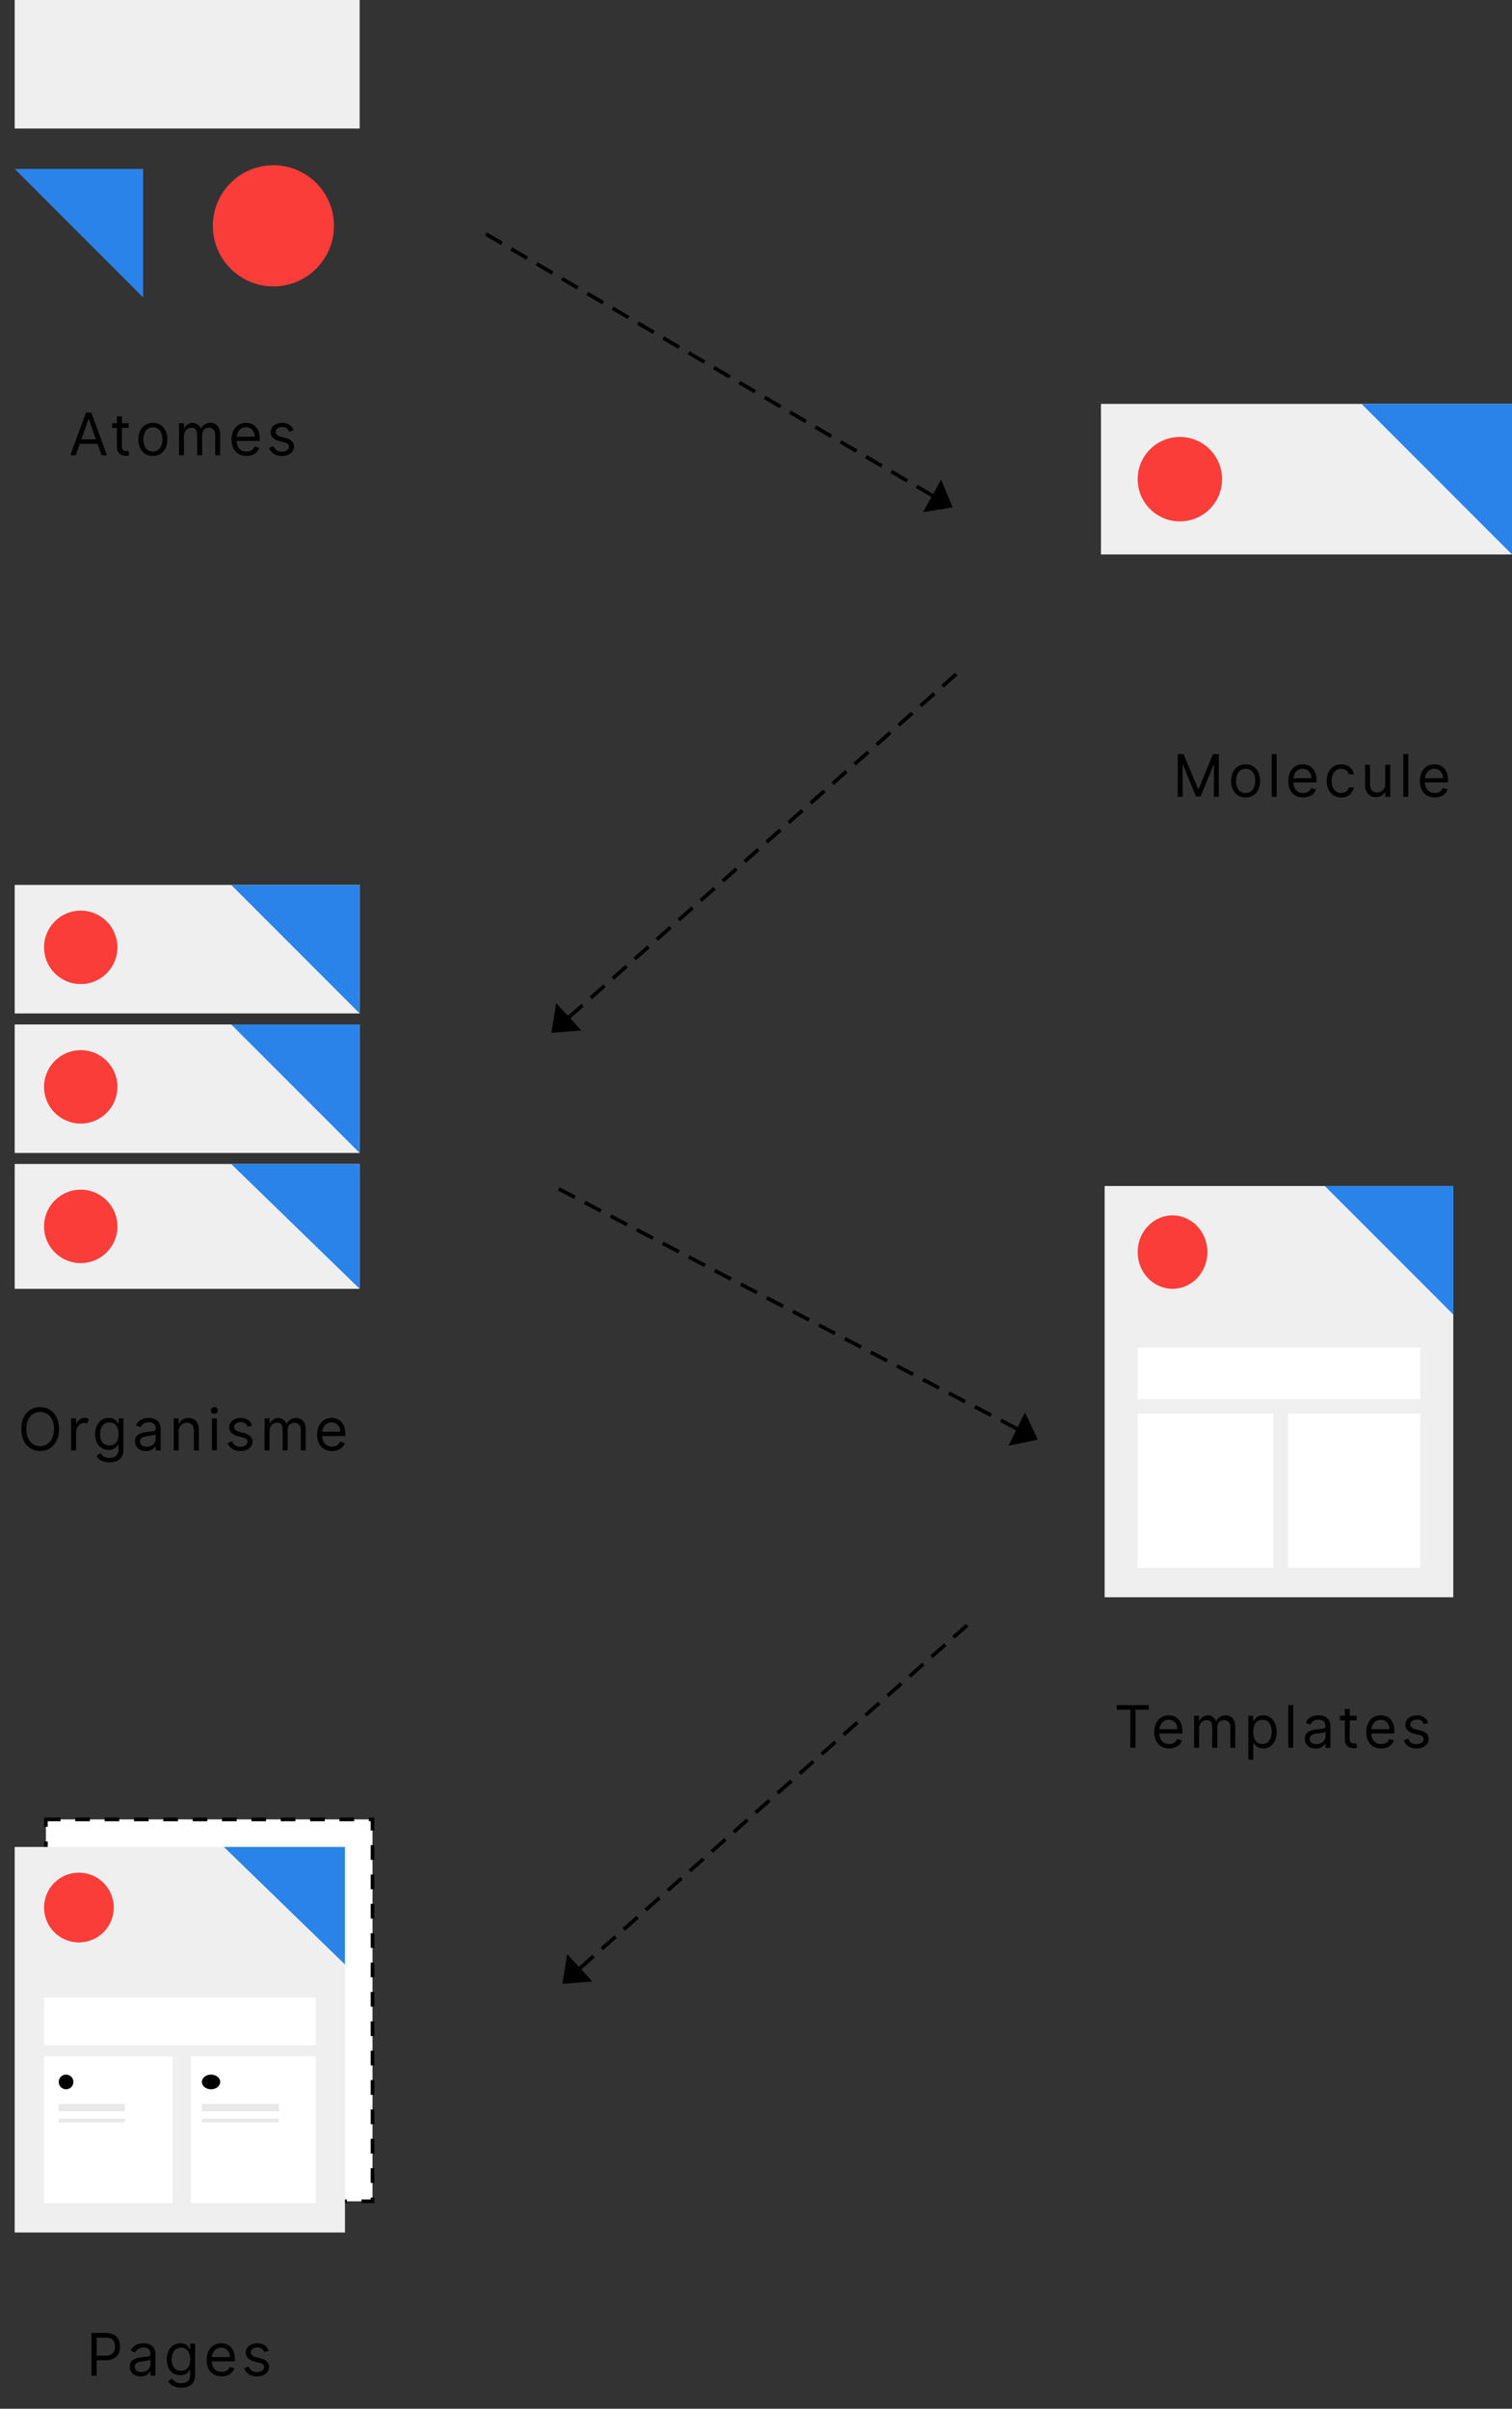 <svg width="412" height="656" viewBox="0 0 412 656" fill="none" xmlns="http://www.w3.org/2000/svg">
<rect x="0" y="0" width="412" height="656" fill="#333333" stroke="none"/>
<path d="M28.836 642.795C31.541 642.795 32.723 641.136 32.723 639.045C32.723 636.955 31.541 635.364 28.814 635.364H24.927V647H26.336V642.795H28.836ZM26.336 636.614H28.814C30.7 636.614 31.336 637.614 31.336 639.045C31.336 640.477 30.7 641.545 28.836 641.545H26.336V636.614ZM40.999 647H42.34V641.25C42.34 638.477 40.226 638.159 39.112 638.159C37.794 638.159 36.294 638.614 35.612 640.205L36.885 640.659C37.181 640.023 37.885 639.341 39.181 639.341C40.226 639.341 40.999 639.795 40.999 641.25V641.273C40.999 641.841 39.953 641.795 38.749 641.955C37.112 642.159 35.362 642.545 35.362 644.523C35.362 646.227 36.681 647.205 38.34 647.205C39.862 647.205 40.658 646.386 40.931 645.818H40.999V647ZM40.999 643.841C40.999 644.932 40.135 646 38.544 646C37.476 646 36.703 645.523 36.703 644.591C36.703 643.568 37.635 643.25 38.681 643.114C39.249 643.045 40.772 642.886 40.999 642.614V643.841ZM51.86 638.273V639.659H51.724C51.428 639.205 50.883 638.159 49.178 638.159C46.974 638.159 45.451 639.909 45.451 642.591C45.451 645.318 47.042 646.864 49.156 646.864C50.86 646.864 51.406 645.864 51.701 645.386H51.815V646.932C51.838 648.386 50.678 649.068 49.338 649.068C47.838 649.068 47.224 648.205 46.883 647.773L45.815 648.523C46.36 649.455 47.474 650.273 49.338 650.273C51.36 650.273 53.156 649.318 53.156 647.068V638.273H51.86ZM46.792 642.568C46.792 640.795 47.633 639.364 49.338 639.364C50.974 639.364 51.838 640.682 51.838 642.568C51.838 644.5 50.951 645.659 49.338 645.659C47.656 645.659 46.792 644.386 46.792 642.568ZM60.389 647.182C62.162 647.182 63.458 646.295 63.867 644.977L62.571 644.614C62.23 645.523 61.458 645.977 60.389 645.977C58.81 645.977 57.816 644.977 57.679 643.091H64.003V642.523C64.003 639.273 62.071 638.159 60.253 638.159C57.889 638.159 56.321 640.023 56.321 642.705C56.321 645.386 57.867 647.182 60.389 647.182ZM60.253 639.364C61.708 639.364 62.639 640.455 62.639 641.932H57.708C57.923 640.295 58.912 639.364 60.253 639.364ZM73.217 640.227C72.762 638.955 71.785 638.159 70.171 638.159C68.331 638.159 66.967 639.205 66.967 640.682C66.967 641.75 67.671 642.705 69.262 643.114L70.717 643.477C71.581 643.682 71.967 644.068 71.967 644.636C71.967 645.364 71.24 646.023 69.99 646.023C68.694 646.023 68.081 645.318 67.762 644.523L66.535 644.977C66.967 646.068 67.921 647.182 70.012 647.182C72.171 647.182 73.331 645.932 73.331 644.591C73.331 643.591 72.671 642.682 71.081 642.295L69.785 641.977C68.785 641.727 68.308 641.205 68.308 640.614C68.308 639.864 69.103 639.295 70.171 639.295C71.512 639.295 71.853 640.182 72.012 640.568L73.217 640.227Z" fill="black"/>
<rect x="12.5" y="495.5" width="89" height="104" fill="white" stroke="black" stroke-dasharray="4 4"/>
<rect x="20" y="553" width="35" height="39" fill="white"/>
<rect x="20" y="536" width="74" height="13" fill="white"/>
<rect x="59" y="553" width="35" height="39" fill="white"/>
<rect x="4" y="503" width="90" height="105" fill="#EFEFEF"/>
<path d="M94 535V503H61L94 535Z" fill="#2A83E8"/>
<circle cx="21.5" cy="519.5" r="9.5" fill="#FB3D39"/>
<rect x="12" y="560" width="35" height="40" fill="white"/>
<rect x="12" y="544" width="74" height="13" fill="white"/>
<rect x="52" y="560" width="34" height="40" fill="white"/>
<rect x="55" y="573" width="21" height="2" fill="#E8E8E8"/>
<rect x="55" y="577" width="21" height="1" fill="#E8E8E8"/>
<circle cx="18" cy="567" r="2" fill="black"/>
<ellipse cx="57.5" cy="567" rx="2.5" ry="2" fill="black"/>
<rect x="16" y="573" width="18" height="2" fill="#E8E8E8"/>
<rect x="16" y="577" width="18" height="1" fill="#E8E8E8"/>
<path d="M132.844 64L253.671 134.731" stroke="black" stroke-linecap="square" stroke-dasharray="4 4"/>
<path fill-rule="evenodd" clip-rule="evenodd" d="M251.491 139.47L256.434 130.618L259.582 138.181L251.491 139.47Z" fill="black"/>
<path d="M260.191 183.924L155.369 276.737" stroke="black" stroke-linecap="square" stroke-dasharray="4 4"/>
<path fill-rule="evenodd" clip-rule="evenodd" d="M151.543 273.191L158.417 280.643L150.25 281.28L151.543 273.191Z" fill="black"/>
<path d="M263.191 442.924L158.369 535.737" stroke="black" stroke-linecap="square" stroke-dasharray="4 4"/>
<path fill-rule="evenodd" clip-rule="evenodd" d="M154.543 532.191L161.417 539.643L153.25 540.28L154.543 532.191Z" fill="black"/>
<path d="M152.679 324L276.728 388.914" stroke="black" stroke-linecap="square" stroke-dasharray="4 4"/>
<path fill-rule="evenodd" clip-rule="evenodd" d="M274.775 393.752L279.292 384.675L282.795 392.08L274.775 393.752Z" fill="black"/>
<path d="M20.626 124L21.722 120.886H26.575L27.671 124H29.148L24.876 112.364H23.421L19.148 124H20.626ZM24.08 114.205H24.217L26.131 119.636H22.166L24.08 114.205ZM35.074 115.273H33.21V113.409H31.869V115.273H30.551V116.523H31.869V121.864C31.869 123.386 33.096 124.114 34.233 124.114C34.733 124.114 35.051 124.023 35.233 123.955L34.96 122.75C34.846 122.773 34.665 122.818 34.369 122.818C33.778 122.818 33.21 122.636 33.21 121.5V116.523H35.074V115.273ZM41.658 124.182C44.022 124.182 45.613 122.386 45.613 119.682C45.613 116.955 44.022 115.159 41.658 115.159C39.295 115.159 37.704 116.955 37.704 119.682C37.704 122.386 39.295 124.182 41.658 124.182ZM41.658 122.977C39.863 122.977 39.045 121.432 39.045 119.682C39.045 117.932 39.863 116.364 41.658 116.364C43.454 116.364 44.272 117.932 44.272 119.682C44.272 121.432 43.454 122.977 41.658 122.977ZM55.075 118.523C55.075 117.295 55.757 116.455 56.939 116.455C57.666 116.455 58.643 116.886 58.643 118.25V124H59.984V118.295C59.984 116.159 58.803 115.159 57.348 115.159C56.075 115.159 55.075 116 54.825 116.727H54.734C54.348 115.864 53.575 115.159 52.484 115.159C51.371 115.159 50.462 116 50.212 116.75H50.121V115.273H48.78V124H50.121V118.795C50.121 117.364 51.098 116.455 52.121 116.455C53.098 116.455 53.712 116.977 53.712 118.295V124H55.075V118.523ZM67.168 124.182C68.941 124.182 70.236 123.295 70.645 121.977L69.35 121.614C69.009 122.523 68.236 122.977 67.168 122.977C65.589 122.977 64.594 121.977 64.458 120.091H70.782V119.523C70.782 116.273 68.85 115.159 67.032 115.159C64.668 115.159 63.1 117.023 63.1 119.705C63.1 122.386 64.645 124.182 67.168 124.182ZM67.032 116.364C68.486 116.364 69.418 117.455 69.418 118.932H64.486C64.702 117.295 65.691 116.364 67.032 116.364ZM79.996 117.227C79.541 115.955 78.564 115.159 76.95 115.159C75.109 115.159 73.746 116.205 73.746 117.682C73.746 118.75 74.45 119.705 76.041 120.114L77.496 120.477C78.359 120.682 78.746 121.068 78.746 121.636C78.746 122.364 78.018 123.023 76.768 123.023C75.473 123.023 74.859 122.318 74.541 121.523L73.314 121.977C73.746 123.068 74.7 124.182 76.791 124.182C78.95 124.182 80.109 122.932 80.109 121.591C80.109 120.591 79.45 119.682 77.859 119.295L76.564 118.977C75.564 118.727 75.087 118.205 75.087 117.614C75.087 116.864 75.882 116.295 76.95 116.295C78.291 116.295 78.632 117.182 78.791 117.568L79.996 117.227Z" fill="black"/>
<rect x="4" width="94" height="35" fill="#EFEFEF"/>
<path d="M39 81V46H4L39 81Z" fill="#2A83E8"/>
<circle cx="74.5" cy="61.5" r="16.5" fill="#FB3D39"/>
<path d="M320.928 205.362V216.998H322.246V208.271H322.359L325.882 216.907H327.155L330.678 208.271H330.791V216.998H332.109V205.362H330.541L326.609 214.862H326.473L322.496 205.362H320.928ZM339.411 217.18C341.775 217.18 343.366 215.384 343.366 212.68C343.366 209.953 341.775 208.157 339.411 208.157C337.048 208.157 335.457 209.953 335.457 212.68C335.457 215.384 337.048 217.18 339.411 217.18ZM339.411 215.975C337.616 215.975 336.798 214.43 336.798 212.68C336.798 210.93 337.616 209.362 339.411 209.362C341.207 209.362 342.025 210.93 342.025 212.68C342.025 214.43 341.207 215.975 339.411 215.975ZM347.874 205.362H346.533V216.998H347.874V205.362ZM355.109 217.18C356.881 217.18 358.177 216.294 358.586 214.975L357.29 214.612C356.95 215.521 356.177 215.975 355.109 215.975C353.529 215.975 352.535 214.975 352.398 213.089H358.722V212.521C358.722 209.271 356.79 208.157 354.972 208.157C352.609 208.157 351.04 210.021 351.04 212.703C351.04 215.384 352.586 217.18 355.109 217.18ZM354.972 209.362C356.427 209.362 357.359 210.453 357.359 211.93H352.427C352.643 210.294 353.631 209.362 354.972 209.362ZM368.891 210.884C368.663 209.248 367.277 208.157 365.436 208.157C363.072 208.157 361.504 210.021 361.504 212.634C361.504 215.316 363.027 217.18 365.459 217.18C367.391 217.18 368.663 215.998 368.891 214.453H367.55C367.3 215.407 366.504 215.975 365.459 215.975C363.868 215.975 362.845 214.657 362.845 212.634C362.845 210.657 363.891 209.362 365.459 209.362C366.641 209.362 367.345 210.089 367.55 210.884H368.891ZM377.471 213.544C377.471 215.18 376.221 215.816 375.221 215.816C374.107 215.816 373.312 215.089 373.312 213.816V208.271H371.971V213.816C371.971 216.112 373.516 217.112 374.789 217.112C376.107 217.112 376.948 216.43 377.38 215.771H377.471V216.998H378.812V208.271H377.471V213.544ZM383.729 205.362H382.388V216.998H383.729V205.362ZM390.964 217.18C392.736 217.18 394.032 216.294 394.441 214.975L393.145 214.612C392.805 215.521 392.032 215.975 390.964 215.975C389.384 215.975 388.39 214.975 388.253 213.089H394.577V212.521C394.577 209.271 392.645 208.157 390.827 208.157C388.464 208.157 386.895 210.021 386.895 212.703C386.895 215.384 388.441 217.18 390.964 217.18ZM390.827 209.362C392.282 209.362 393.214 210.453 393.214 211.93H388.282C388.498 210.294 389.486 209.362 390.827 209.362Z" fill="black"/>
<rect x="300" y="110" width="112" height="41" fill="#EFEFEF"/>
<path d="M412 151V110H371L412 151Z" fill="#2A83E8"/>
<circle cx="321.5" cy="130.5" r="11.5" fill="#FB3D39"/>
<path d="M16.076 389.182C16.076 385.5 13.917 383.205 10.939 383.205C7.962 383.205 5.803 385.5 5.803 389.182C5.803 392.864 7.962 395.159 10.939 395.159C13.917 395.159 16.076 392.864 16.076 389.182ZM14.712 389.182C14.712 392.205 13.053 393.841 10.939 393.841C8.826 393.841 7.167 392.205 7.167 389.182C7.167 386.159 8.826 384.523 10.939 384.523C13.053 384.523 14.712 386.159 14.712 389.182ZM24.201 386.455C23.929 386.295 23.497 386.136 23.042 386.136C22.02 386.136 21.065 386.932 20.815 387.773H20.724V386.273H19.383V395H20.724V390.068C20.747 388.886 21.565 387.523 22.997 387.523C23.383 387.523 23.61 387.636 23.747 387.705L24.201 386.455ZM32.331 386.273V387.659H32.195C31.899 387.205 31.354 386.159 29.649 386.159C27.445 386.159 25.922 387.909 25.922 390.591C25.922 393.318 27.513 394.864 29.627 394.864C31.331 394.864 31.877 393.864 32.172 393.386H32.286V394.932C32.309 396.386 31.149 397.068 29.809 397.068C28.309 397.068 27.695 396.205 27.354 395.773L26.286 396.523C26.831 397.455 27.945 398.273 29.809 398.273C31.831 398.273 33.627 397.318 33.627 395.068V386.273H32.331ZM27.263 390.568C27.263 388.795 28.104 387.364 29.809 387.364C31.445 387.364 32.309 388.682 32.309 390.568C32.309 392.5 31.422 393.659 29.809 393.659C28.127 393.659 27.263 392.386 27.263 390.568ZM42.429 395H43.77V389.25C43.77 386.477 41.656 386.159 40.542 386.159C39.224 386.159 37.724 386.614 37.042 388.205L38.315 388.659C38.61 388.023 39.315 387.341 40.61 387.341C41.656 387.341 42.429 387.795 42.429 389.25V389.273C42.429 389.841 41.383 389.795 40.179 389.955C38.542 390.159 36.792 390.545 36.792 392.523C36.792 394.227 38.11 395.205 39.77 395.205C41.292 395.205 42.088 394.386 42.36 393.818H42.429V395ZM42.429 391.841C42.429 392.932 41.565 394 39.974 394C38.906 394 38.133 393.523 38.133 392.591C38.133 391.568 39.065 391.25 40.11 391.114C40.679 391.045 42.201 390.886 42.429 390.614V391.841ZM48.678 389.841C48.678 388.205 49.928 387.455 50.928 387.455C52.041 387.455 52.837 388.273 52.837 389.545V395H54.178V389.455C54.178 387.227 52.996 386.159 51.36 386.159C50.041 386.159 49.178 386.864 48.769 387.75H48.678V386.273H47.337V395H48.678V389.841ZM58.413 385.023C59.004 385.023 59.367 384.614 59.367 384.114C59.367 383.659 59.004 383.205 58.413 383.205C57.822 383.205 57.458 383.659 57.458 384.114C57.458 384.614 57.822 385.023 58.413 385.023ZM59.095 386.273H57.754V395H59.095V386.273ZM68.693 388.227C68.239 386.955 67.262 386.159 65.648 386.159C63.807 386.159 62.443 387.205 62.443 388.682C62.443 389.75 63.148 390.705 64.739 391.114L66.193 391.477C67.057 391.682 67.443 392.068 67.443 392.636C67.443 393.364 66.716 394.023 65.466 394.023C64.171 394.023 63.557 393.318 63.239 392.523L62.012 392.977C62.443 394.068 63.398 395.182 65.489 395.182C67.648 395.182 68.807 393.932 68.807 392.591C68.807 391.591 68.148 390.682 66.557 390.295L65.262 389.977C64.262 389.727 63.784 389.205 63.784 388.614C63.784 387.864 64.58 387.295 65.648 387.295C66.989 387.295 67.33 388.182 67.489 388.568L68.693 388.227ZM78.383 389.523C78.383 388.295 79.065 387.455 80.247 387.455C80.974 387.455 81.951 387.886 81.951 389.25V395H83.292V389.295C83.292 387.159 82.11 386.159 80.656 386.159C79.383 386.159 78.383 387 78.133 387.727H78.042C77.656 386.864 76.883 386.159 75.792 386.159C74.678 386.159 73.769 387 73.519 387.75H73.428V386.273H72.088V395H73.428V389.795C73.428 388.364 74.406 387.455 75.428 387.455C76.406 387.455 77.019 387.977 77.019 389.295V395H78.383V389.523ZM90.476 395.182C92.249 395.182 93.544 394.295 93.953 392.977L92.658 392.614C92.317 393.523 91.544 393.977 90.476 393.977C88.897 393.977 87.902 392.977 87.766 391.091H94.09V390.523C94.09 387.273 92.158 386.159 90.34 386.159C87.976 386.159 86.408 388.023 86.408 390.705C86.408 393.386 87.953 395.182 90.476 395.182ZM90.34 387.364C91.794 387.364 92.726 388.455 92.726 389.932H87.794C88.01 388.295 88.999 387.364 90.34 387.364Z" fill="black"/>
<rect x="4" y="241" width="94" height="35" fill="#EFEFEF"/>
<path d="M98 276V241H63L98 276Z" fill="#2A83E8"/>
<circle cx="22" cy="258" r="10" fill="#FB3D39"/>
<rect x="4" y="279" width="94" height="35" fill="#EFEFEF"/>
<path d="M98 314V279H63L98 314Z" fill="#2A83E8"/>
<circle cx="22" cy="296" r="10" fill="#FB3D39"/>
<rect x="4" y="317" width="94" height="34" fill="#EFEFEF"/>
<path d="M98 351V317H63L98 351Z" fill="#2A83E8"/>
<circle cx="22" cy="334" r="10" fill="#FB3D39"/>
<rect x="301" y="323" width="95" height="112" fill="#EFEFEF"/>
<path d="M396 358V323H361L396 358Z" fill="#2A83E8"/>
<ellipse cx="319.5" cy="341" rx="9.5" ry="10" fill="#FB3D39"/>
<rect x="310" y="385" width="37" height="42" fill="white"/>
<rect x="310" y="367" width="77" height="14" fill="white"/>
<rect x="351" y="385" width="36" height="42" fill="white"/>
<path d="M313.059 464.364H304.332V465.614H307.991V476H309.4V465.614H313.059V464.364ZM318.581 476.182C320.354 476.182 321.65 475.295 322.059 473.977L320.763 473.614C320.422 474.523 319.65 474.977 318.581 474.977C317.002 474.977 316.007 473.977 315.871 472.091H322.195V471.523C322.195 468.273 320.263 467.159 318.445 467.159C316.081 467.159 314.513 469.023 314.513 471.705C314.513 474.386 316.059 476.182 318.581 476.182ZM318.445 468.364C319.9 468.364 320.831 469.455 320.831 470.932H315.9C316.115 469.295 317.104 468.364 318.445 468.364ZM331.681 470.523C331.681 469.295 332.363 468.455 333.545 468.455C334.272 468.455 335.25 468.886 335.25 470.25V476H336.591V470.295C336.591 468.159 335.409 467.159 333.954 467.159C332.681 467.159 331.681 468 331.431 468.727H331.341C330.954 467.864 330.181 467.159 329.091 467.159C327.977 467.159 327.068 468 326.818 468.75H326.727V467.273H325.386V476H326.727V470.795C326.727 469.364 327.704 468.455 328.727 468.455C329.704 468.455 330.318 468.977 330.318 470.295V476H331.681V470.523ZM340.162 479.273H341.503V474.659H341.617C341.912 475.136 342.48 476.182 344.162 476.182C346.344 476.182 347.867 474.432 347.867 471.659C347.867 468.909 346.344 467.159 344.14 467.159C342.435 467.159 341.912 468.205 341.617 468.659H341.458V467.273H340.162V479.273ZM346.526 471.636C346.526 473.5 345.662 474.977 343.98 474.977C342.367 474.977 341.48 473.614 341.48 471.636C341.48 469.682 342.344 468.364 343.98 468.364C345.685 468.364 346.526 469.795 346.526 471.636ZM352.373 464.364H351.032V476H352.373V464.364ZM361.176 476H362.517V470.25C362.517 467.477 360.404 467.159 359.29 467.159C357.972 467.159 356.472 467.614 355.79 469.205L357.063 469.659C357.358 469.023 358.063 468.341 359.358 468.341C360.404 468.341 361.176 468.795 361.176 470.25V470.273C361.176 470.841 360.131 470.795 358.926 470.955C357.29 471.159 355.54 471.545 355.54 473.523C355.54 475.227 356.858 476.205 358.517 476.205C360.04 476.205 360.835 475.386 361.108 474.818H361.176V476ZM361.176 472.841C361.176 473.932 360.313 475 358.722 475C357.654 475 356.881 474.523 356.881 473.591C356.881 472.568 357.813 472.25 358.858 472.114C359.426 472.045 360.949 471.886 361.176 471.614V472.841ZM369.65 467.273H367.786V465.409H366.446V467.273H365.127V468.523H366.446V473.864C366.446 475.386 367.673 476.114 368.809 476.114C369.309 476.114 369.627 476.023 369.809 475.955L369.536 474.75C369.423 474.773 369.241 474.818 368.946 474.818C368.355 474.818 367.786 474.636 367.786 473.5V468.523H369.65V467.273ZM376.348 476.182C378.121 476.182 379.416 475.295 379.825 473.977L378.53 473.614C378.189 474.523 377.416 474.977 376.348 474.977C374.769 474.977 373.774 473.977 373.638 472.091H379.962V471.523C379.962 468.273 378.03 467.159 376.212 467.159C373.848 467.159 372.28 469.023 372.28 471.705C372.28 474.386 373.825 476.182 376.348 476.182ZM376.212 468.364C377.666 468.364 378.598 469.455 378.598 470.932H373.666C373.882 469.295 374.871 468.364 376.212 468.364ZM389.176 469.227C388.721 467.955 387.744 467.159 386.13 467.159C384.289 467.159 382.926 468.205 382.926 469.682C382.926 470.75 383.63 471.705 385.221 472.114L386.676 472.477C387.539 472.682 387.926 473.068 387.926 473.636C387.926 474.364 387.198 475.023 385.948 475.023C384.653 475.023 384.039 474.318 383.721 473.523L382.494 473.977C382.926 475.068 383.88 476.182 385.971 476.182C388.13 476.182 389.289 474.932 389.289 473.591C389.289 472.591 388.63 471.682 387.039 471.295L385.744 470.977C384.744 470.727 384.266 470.205 384.266 469.614C384.266 468.864 385.062 468.295 386.13 468.295C387.471 468.295 387.812 469.182 387.971 469.568L389.176 469.227Z" fill="black"/>
</svg>
